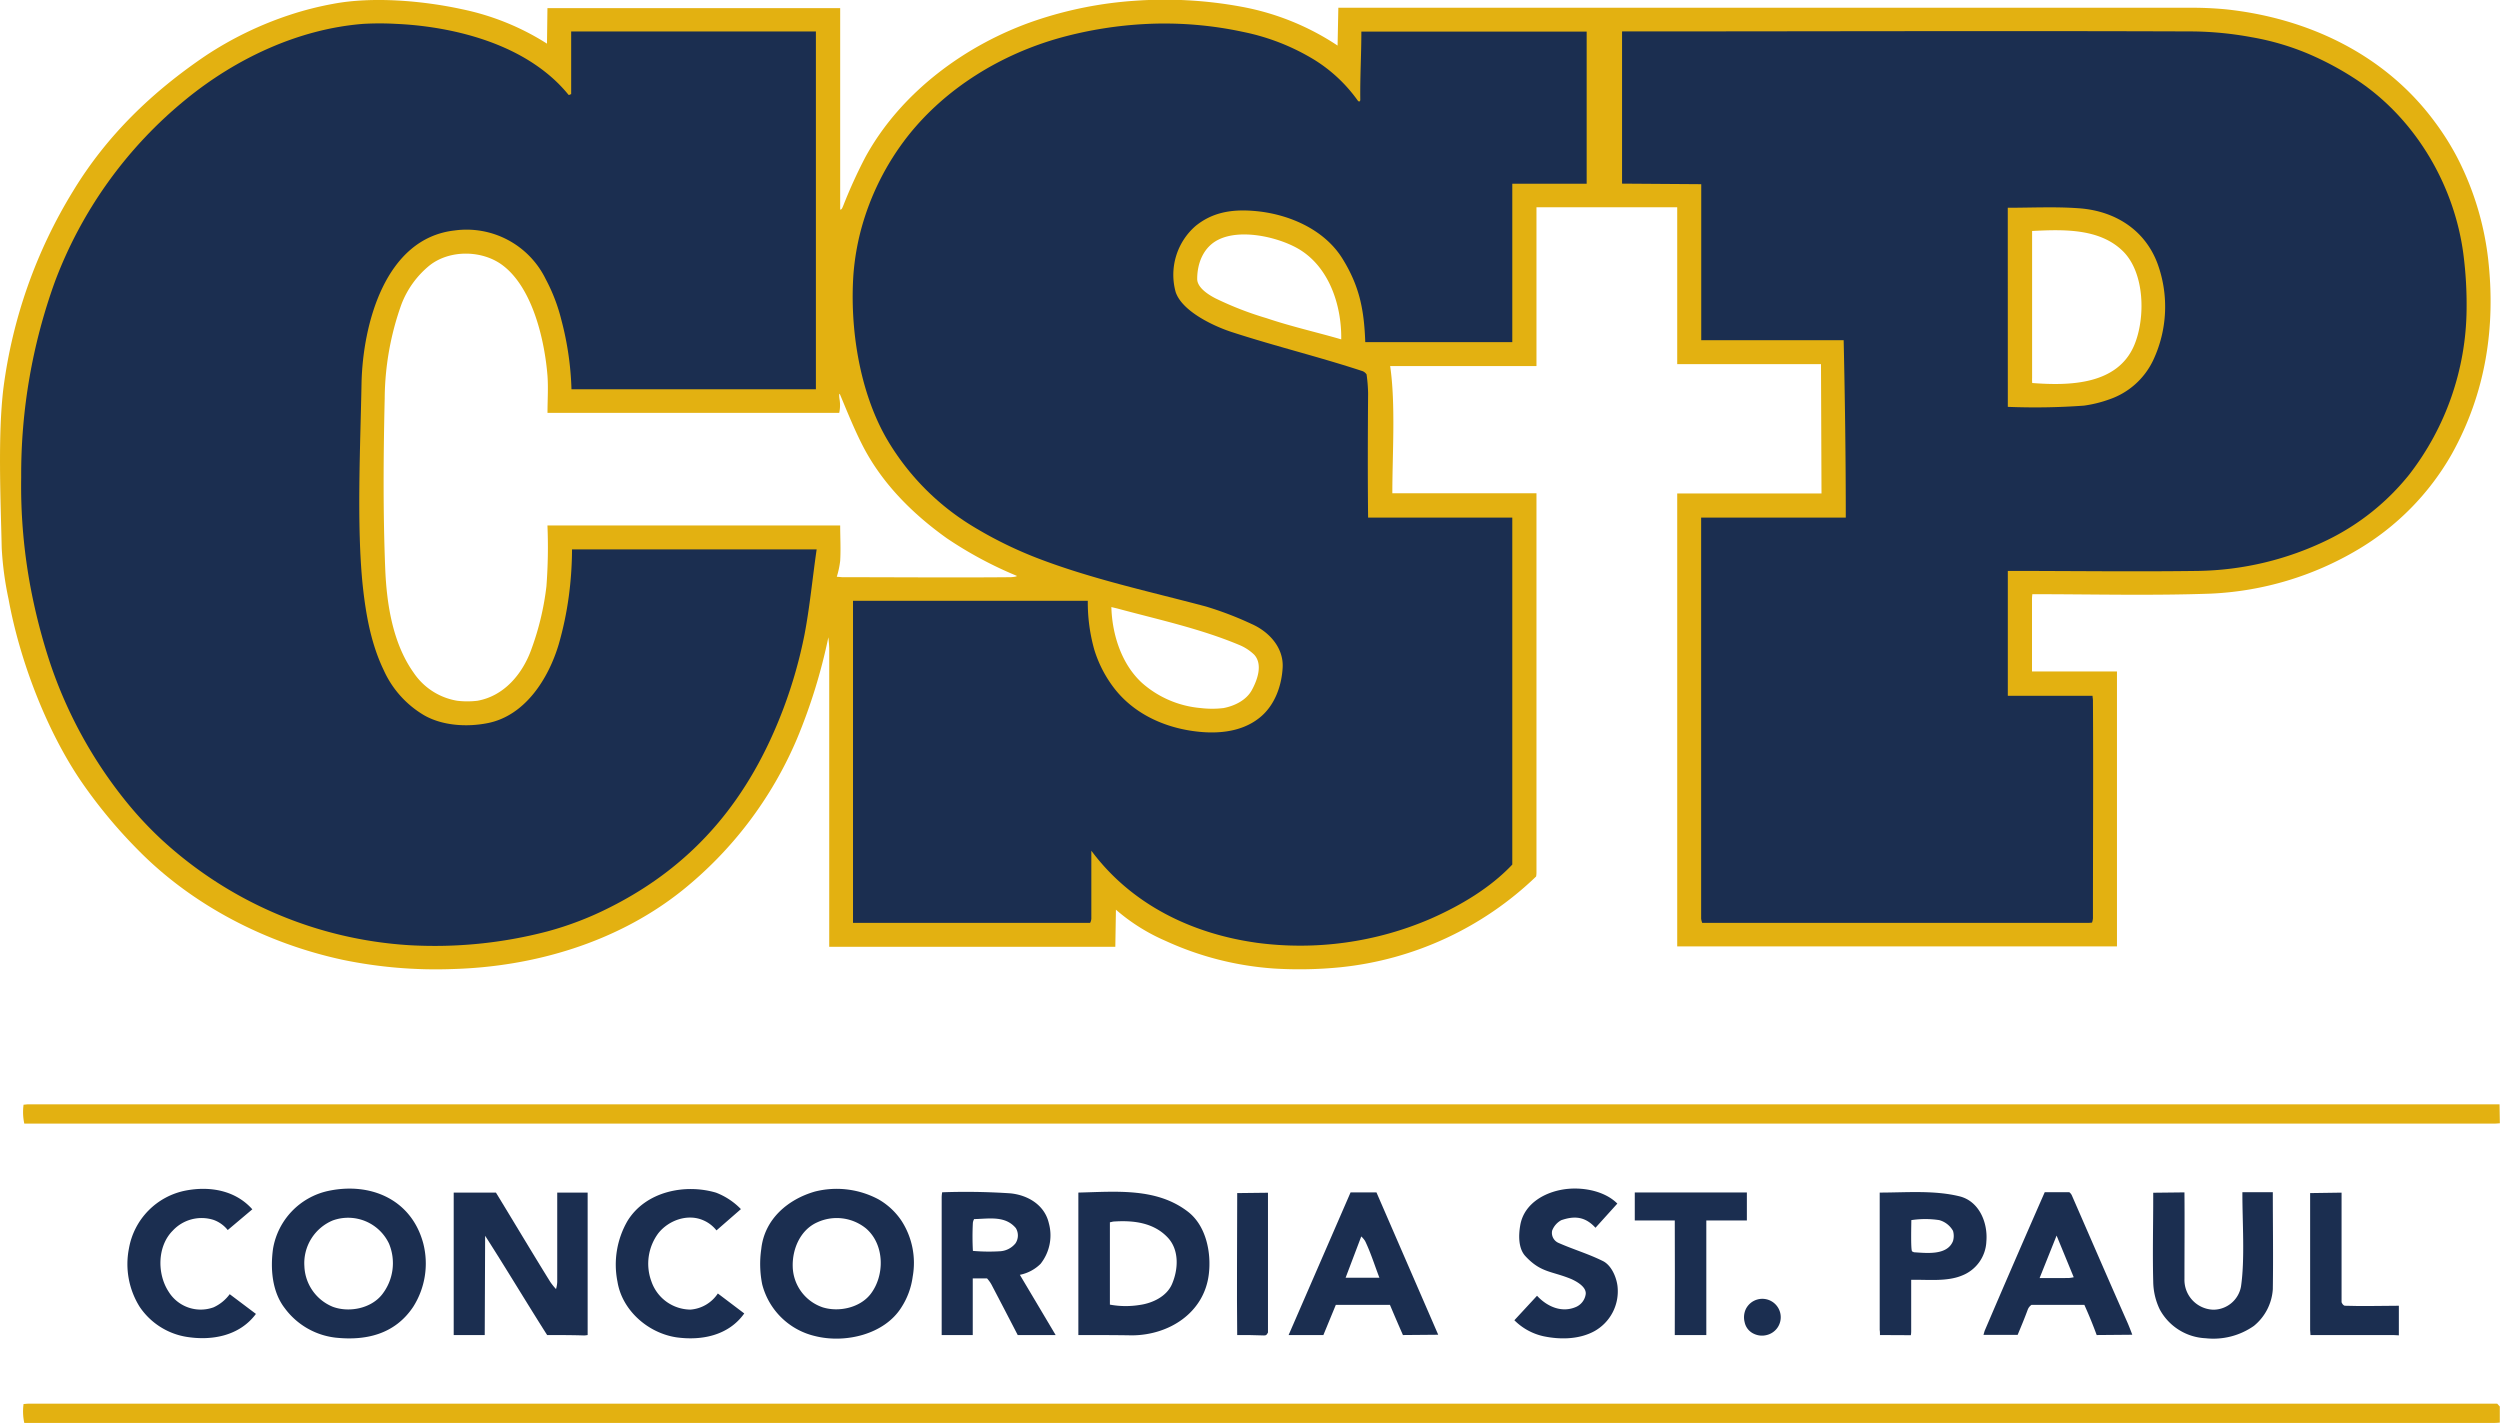 <svg id="Layer_1" data-name="Layer 1" xmlns="http://www.w3.org/2000/svg" width="493.11" height="280.67" viewBox="0 0 493.11 280.67">
  <defs>
    <style>
      .cls-1 {
        fill: #e3b111;
      }

      .cls-2 {
        fill: #1b2e50;
      }
    </style>
  </defs>
  <title>concordia_university_st_paul_logo-freelogovectors.net</title>
  <g>
    <path class="cls-1" d="M495.56,331.29H8.23a10.85,10.85,0,0,1-.14-3.73c.31,0,.63-.07.94-.07H496.46l.06,3.74C496.2,331.25,495.87,331.29,495.56,331.29Z" transform="translate(-3.44 -109.67)"/>
    <path class="cls-1" d="M495.56,390.33H8.23a10.6,10.6,0,0,1-.14-3.73c.31,0,.63-.06.94-.06H496l.51.55,0,3.18C496.22,390.29,495.89,390.33,495.56,390.33Z" transform="translate(-3.44 -109.67)"/>
    <path class="cls-1" d="M254.8,300.71a61.25,61.25,0,0,1-21.53-5.49,37.63,37.63,0,0,1-9.72-6.12l-.12,7.32H167q0-29.31,0-58.61c0-.81-.09-1.63-.17-2.44a110.09,110.09,0,0,1-6.18,20,76.82,76.82,0,0,1-22.72,30c-12.76,10.17-29.16,15-45.27,15.44A90.33,90.33,0,0,1,71.1,299C56,295.76,41.39,288.28,30.55,277.2a97.87,97.87,0,0,1-11.06-13.35c-6.93-10.16-12.18-24-14.37-36.05a63.85,63.85,0,0,1-1.34-10c-.21-9.65-.79-22.11.33-31.53a98.3,98.3,0,0,1,13.8-39c6.66-10.95,15.61-19.53,26.16-26.66a69.51,69.51,0,0,1,16.52-8,63.79,63.79,0,0,1,8.5-2.17c7.83-1.5,17.8-.63,25.53,1.06a50,50,0,0,1,16.71,6.78l.09-7h57.74V151c.32.09.48-.48.62-.79a97.8,97.8,0,0,1,4.33-9.51c7-12.84,19.93-22.35,33.64-27a77.35,77.35,0,0,1,19.52-3.88,83.12,83.12,0,0,1,21,1.17,50.72,50.72,0,0,1,19,7.67l.15-7.46q83.79,0,167.56,0a72.31,72.31,0,0,1,7.51.31c16.13,1.72,31.33,8.86,41.15,22.14a52.32,52.32,0,0,1,4.43,7,58.2,58.2,0,0,1,6.13,20c1.55,13.53-.48,26.56-7.14,38.54a51.39,51.39,0,0,1-18.55,18.89,62.19,62.19,0,0,1-29,8.68c-11.71.42-23.48.11-35.2.11a8.12,8.12,0,0,0-.07.85v14.39H421v54.23H334.26V207h28.46l-.1-25.51H334.26V150.55H306.5v31.33H277.64c1.1,7.5.43,17.33.43,25.09H306.5q0,37.44,0,74.9a3.92,3.92,0,0,1-.07.68,65.26,65.26,0,0,1-38.62,17.91A81.92,81.92,0,0,1,254.8,300.71Zm-14.52-51.38a18.82,18.82,0,0,0,4.5,0c2.12-.41,4.46-1.51,5.57-3.53s2.21-5.09.47-7a9.46,9.46,0,0,0-3-1.94c-7.76-3.24-16-5-24-7.17l-1.17-.28c.15,5.41,2,11.29,6.09,15A20.06,20.06,0,0,0,240.28,249.33ZM93.62,247.89a16.81,16.81,0,0,0,4,0c5.23-.94,8.85-5.24,10.6-10.07a54.18,54.18,0,0,0,3-12.51,102,102,0,0,0,.2-12h57.74c0,2.31.14,4.67,0,7a17.5,17.5,0,0,1-.67,3.13c.38,0,.85.08,1.21.08,11,0,22,.1,33,0,.42,0,1.6-.14,1.22-.3a77.68,77.68,0,0,1-13.74-7.39c-6.68-4.77-12.62-10.67-16.45-18-1.71-3.29-3.15-6.88-4.57-10.28-.23-.55-.23.19-.14.77a7.09,7.09,0,0,1-.05,2.79H111.43c0-2.41.17-4.89,0-7.29-.55-7-2.91-17.29-8.78-21.77-4-3.07-10.49-3.2-14.51,0a18.35,18.35,0,0,0-5.54,7.7,56.07,56.07,0,0,0-3.28,18.52c-.26,11.15-.34,22.38.1,33.53.28,6.93,1.46,14.72,5.59,20.53A12.89,12.89,0,0,0,93.62,247.89Zm173.69-71.48.68.2c.1-6.78-2.43-14.5-8.69-18-4.06-2.25-11.16-3.82-15.51-1.68-2.94,1.44-4.21,4.59-4.21,7.76,0,1.75,2.3,3.17,3.71,3.88a64.93,64.93,0,0,0,10,3.87C257.91,174,262.64,175.08,267.31,176.41Zm137,8.81c7.32.56,16.79.38,20.1-7.47,2.22-5.28,2.12-14.23-2.22-18.52-4.62-4.56-11.78-4.31-17.93-4v29C404.24,184.58,404.26,184.9,404.28,185.22Z" transform="translate(-3.44 -109.67)"/>
    <path class="cls-2" d="M40.07,373.33A13.82,13.82,0,0,1,31,367.45a15.89,15.89,0,0,1-2.13-11.51A14.1,14.1,0,0,1,40.07,344.5c4.76-.91,9.8-.06,13.14,3.7l-4.85,4.09a6.3,6.3,0,0,0-2.79-2,7.76,7.76,0,0,0-8.06,2.12c-3.08,3.09-3.1,8.57-.79,12.07a7.43,7.43,0,0,0,8.85,3.05,8.15,8.15,0,0,0,3.18-2.59l5.17,3.89C50.67,373.2,45.17,374.19,40.07,373.33Z" transform="translate(-3.44 -109.67)"/>
    <path class="cls-2" d="M204.18,373q-2.58-5-5.2-10a6.6,6.6,0,0,0-.86-1.18h-2.81V373h-6.13c0-9,0-18,0-27.06a5.77,5.77,0,0,1,.1-1.1,131.52,131.52,0,0,1,13.47.21c3.5.36,6.75,2.33,7.57,5.9a9.05,9.05,0,0,1-1.63,8,8,8,0,0,1-4.09,2.17L211.66,373Zm-8.84-16.6a36,36,0,0,0,5.4.07,4.23,4.23,0,0,0,3-1.56,2.8,2.8,0,0,0,.07-3c-2.08-2.48-5.2-1.86-8.23-1.78a1.93,1.93,0,0,0-.25.78C195.24,352.75,195.24,354.58,195.34,356.39Z" transform="translate(-3.44 -109.67)"/>
    <path class="cls-2" d="M307.86,373.23a11.69,11.69,0,0,1-5.72-3.15l4.47-4.83c2,2.16,4.91,3.45,7.75,2.18a3.25,3.25,0,0,0,1.85-2.48c.18-1.44-1.76-2.51-2.85-3-3.88-1.6-6-1.21-9.07-4.54-1.4-1.54-1.32-4.15-1-6,.75-4.6,5.38-6.92,9.59-7.26,3.24-.26,7.2.54,9.57,2.92l-4.31,4.77c-2-2.18-4.07-2.42-6.76-1.49a3.92,3.92,0,0,0-1.79,2.06,2.16,2.16,0,0,0,1.29,2.43c3,1.32,5.78,2.11,8.73,3.57,1.72.86,2.69,3.27,2.88,5a9,9,0,0,1-4.61,8.85C314.86,373.89,311.11,373.92,307.86,373.23Z" transform="translate(-3.44 -109.67)"/>
    <path class="cls-2" d="M216.14,373l0-1q0-13,0-26c0-.37,0-.74,0-1.1,7.5-.18,15.46-1,21.65,3.8,3.57,2.78,4.6,8.08,4.08,12.31-.92,7.63-7.86,12-15.1,12.05C223.23,373,219.69,373,216.14,373Zm6.22-6a17.25,17.25,0,0,0,5.91.06c2.47-.35,5.26-1.64,6.33-4.09,1.25-2.87,1.49-6.74-.83-9.2-2.74-2.92-6.68-3.41-10.51-3.17-.3,0-.6.11-.9.16Z" transform="translate(-3.44 -109.67)"/>
    <path class="cls-2" d="M247.47,373c-.1-9,0-18,0-27,0-.34,0-.68,0-1l6.07-.07v27.58c-.27.4-.25.56-.75.57C251,373,249.24,373,247.47,373Z" transform="translate(-3.44 -109.67)"/>
    <path class="cls-2" d="M111.36,373c-4.13-6.49-8.07-13.11-12.23-19.58L99.05,373l-6.12,0c0-.33,0-.66,0-1q0-13,0-26c0-.37,0-.74,0-1.1h8.33c3.58,5.86,7.1,11.79,10.72,17.62a11.83,11.83,0,0,0,1.13,1.41,5.55,5.55,0,0,0,.24-1.41q0-8.82,0-17.62h6l0,1.1c0,9,0,18,0,27a5.62,5.62,0,0,1-.69.08C116.22,373,113.79,373,111.36,373Z" transform="translate(-3.44 -109.67)"/>
    <path class="cls-2" d="M333.78,373c0-.35,0-.69,0-1,.05-7.2,0-14.4,0-21.6h-7.89l0-5.53H348v5.53H340V373Z" transform="translate(-3.44 -109.67)"/>
    <path class="cls-2" d="M374.25,373c0-.35,0-.69-.05-1,0-8.67,0-17.35,0-26,0-.37,0-.74,0-1.1,5.2,0,10.65-.5,15.71.73,3.91.95,5.64,5.2,5.33,8.88a7.55,7.55,0,0,1-4.83,6.76c-3,1.24-6.79.76-10,.84,0,3.31,0,6.61,0,9.92,0,.34,0,.68-.07,1Zm6.68-16.33c2.47.15,6.59.68,7.73-2.22a3.58,3.58,0,0,0,0-2,4.47,4.47,0,0,0-2.72-2.12,18.44,18.44,0,0,0-5.5,0c0,.83-.14,5.77.14,6.16C380.66,356.55,380.82,356.59,380.93,356.66Z" transform="translate(-3.44 -109.67)"/>
    <path class="cls-2" d="M438.49,373.63a10.85,10.85,0,0,1-9.05-5.68,13,13,0,0,1-1.29-5.5c-.14-5.5,0-11,0-16.52,0-.34,0-.68,0-1l6.16-.07c.05,5.7,0,11.4,0,17.11A5.88,5.88,0,0,0,440,368a5.56,5.56,0,0,0,5.46-4.55c.81-5.43.25-13,.28-18.62h6c0,6.37.1,12.74,0,19.12A10.17,10.17,0,0,1,448,371.2,13.91,13.91,0,0,1,438.49,373.63Z" transform="translate(-3.44 -109.67)"/>
    <path class="cls-2" d="M349.4,372.76a3.21,3.21,0,0,1-1.84-2.3,3.86,3.86,0,0,1,.2-2.51,3.63,3.63,0,0,1,6.88,1A3.61,3.61,0,0,1,351.9,373,3.7,3.7,0,0,1,349.4,372.76Z" transform="translate(-3.44 -109.67)"/>
    <path class="cls-2" d="M475.53,373H459.17c0-.34-.07-.69-.07-1,0-8.67,0-17.35,0-26,0-.05,0-1,0-1l6.2-.09c0,7.2,0,14.41,0,21.62.12.3.35.67.68.69,3.53.13,7.09,0,10.62,0l0,5.84Z" transform="translate(-3.44 -109.67)"/>
    <path class="cls-2" d="M136.92,373.46c-5.61-.82-10.78-5.3-11.69-11a17.18,17.18,0,0,1,2-12c3.59-5.8,11.33-7.35,17.43-5.55a13.64,13.64,0,0,1,4.92,3.25l-4.82,4.2a6.63,6.63,0,0,0-2.61-2c-3.09-1.35-6.83,0-8.86,2.56a10.06,10.06,0,0,0-1.36,9.51,8.22,8.22,0,0,0,7.72,5.55,7.11,7.11,0,0,0,5.38-3.18l5.21,3.94C147.15,373.09,141.87,374.13,136.92,373.46Z" transform="translate(-3.44 -109.67)"/>
    <path class="cls-2" d="M280.16,373q-1.32-3-2.56-5.95H266.92L264.47,373h-6.86l12.22-28.13h5.11l12.18,28.07Zm-11.31-11.3h6.67c-.92-2.4-1.73-5-2.83-7.26a4.85,4.85,0,0,0-.75-.89Z" transform="translate(-3.44 -109.67)"/>
    <path class="cls-2" d="M164.2,373.2A14.07,14.07,0,0,1,153.78,363a20.37,20.37,0,0,1-.18-7c.63-5.86,5.25-9.78,10.6-11.31a17.5,17.5,0,0,1,12.51,1.54,13.53,13.53,0,0,1,4.57,4.27,15.3,15.3,0,0,1,2.18,11,14.65,14.65,0,0,1-2.2,6C177.92,372.89,170.15,374.7,164.2,373.2Zm1.5-5.67c3.2,1,7.33.09,9.43-2.58,2.85-3.65,2.84-9.82-.9-13a9.16,9.16,0,0,0-9.53-1.21c-3.37,1.46-5,5.25-4.9,8.75A8.7,8.7,0,0,0,165.7,367.53Z" transform="translate(-3.44 -109.67)"/>
    <path class="cls-2" d="M69.6,373.51a14.51,14.51,0,0,1-10-5.82c-2.52-3.25-2.85-7.86-2.3-11.75A14.07,14.07,0,0,1,68.1,344.59c8.42-1.83,16.52,1.67,18.83,10.35a15.94,15.94,0,0,1-2,12.51C81.3,372.87,75.6,374.15,69.6,373.51Zm-.51-6.08c3.27,1.2,7.6.31,9.75-2.48a10,10,0,0,0,1.32-10,8.92,8.92,0,0,0-11.07-4.56,9.13,9.13,0,0,0-5.61,9.07A9,9,0,0,0,69.09,367.43Z" transform="translate(-3.44 -109.67)"/>
    <path class="cls-2" d="M417,373c-.73-2-1.55-4-2.43-5.95H404.14a2,2,0,0,0-.73.91c-.62,1.7-1.32,3.36-2,5h-6.74c.11-.34.18-.7.32-1q5.81-13.59,11.76-27.13h4.85a1.69,1.69,0,0,1,.49.6c3.64,8.34,7.25,16.7,10.93,25,.34.77.7,1.71,1,2.51Zm-5.58-11.24a7.39,7.39,0,0,0,1.05-.16l-3.38-8.22-3.35,8.38C407.68,361.75,409.56,361.77,411.46,361.75Z" transform="translate(-3.44 -109.67)"/>
    <path class="cls-2" d="M251.29,295.62c-12.86-1.8-24.73-7.59-32.59-18.15,0,4.47,0,8.93,0,13.4a2,2,0,0,1-.24.83H171.69V228.18H218a34.57,34.57,0,0,0,1.28,9.63,24,24,0,0,0,3.86,7.52c3.7,4.85,9.32,7.56,15.18,8.47,4.61.72,9.75.47,13.51-2.52,3-2.36,4.42-6.26,4.61-10,.18-3.87-2.67-7-6.1-8.52a66.88,66.88,0,0,0-9-3.45c-11.25-3-22.66-5.43-33.54-9.65A79.74,79.74,0,0,1,195,213.29,49.2,49.2,0,0,1,178.21,196c-5.28-9.31-7.17-21.69-6.43-32.28a49,49,0,0,1,1.56-9,51.67,51.67,0,0,1,9-18c7.55-9.67,18.63-16.4,30.37-19.64a78.52,78.52,0,0,1,17-2.69,73.57,73.57,0,0,1,19,1.59,43.5,43.5,0,0,1,14,5.5,29.84,29.84,0,0,1,8.52,8c.22.33.53.25.52-.16-.06-4.4.21-9,.21-13.41l44.44,0v30l-14.67,0v31.24h-29c-.23-6.31-1.09-10.94-4.47-16.42-3.67-5.95-10.9-8.94-17.54-9.46-4.25-.34-8.12.23-11.49,3a12.76,12.76,0,0,0-3.9,13c1.29,3.9,7.81,6.89,11.39,8,8.45,2.74,17.13,4.85,25.52,7.62a1.76,1.76,0,0,1,.75.63,30.75,30.75,0,0,1,.3,3.72c-.06,8.13-.09,16.38,0,24.52h28.44v68.44c-4.37,4.64-10.22,8.08-16,10.64a64.91,64.91,0,0,1-34.54,4.77Z" transform="translate(-3.44 -109.67)"/>
    <path class="cls-2" d="M84.11,296.1a79.3,79.3,0,0,1-48.63-20.67,72.64,72.64,0,0,1-7.1-7.58,88,88,0,0,1-15.1-27.53A116.78,116.78,0,0,1,9.52,225.8a108.37,108.37,0,0,1-1.9-22,111.8,111.8,0,0,1,6.64-38.54A84.82,84.82,0,0,1,40.07,129.3c9.88-8.09,22.26-13.92,35-14.92a56.56,56.56,0,0,1,6.51,0,66.83,66.83,0,0,1,11.51,1.51c6.86,1.54,13.64,4.25,19,8.89a28.55,28.55,0,0,1,3.47,3.57c.12.14.36-.08.54-.11V115.87h48.27v70.58H116.16a60.06,60.06,0,0,0-2-13.7,34.72,34.72,0,0,0-3.07-8,17.37,17.37,0,0,0-18-9.62C79.37,156.69,75,173.69,74.75,185.25c-.22,12.25-1,28.12.25,40.05.62,5.68,1.63,11.35,4.11,16.52a19.69,19.69,0,0,0,8,8.94c3.63,2.07,8.45,2.35,12.52,1.54,7.43-1.47,12-8.82,14-15.49a65.81,65.81,0,0,0,2-9.5,72,72,0,0,0,.64-9.27h48.25c-.82,5.61-1.33,11.19-2.39,16.77A92.12,92.12,0,0,1,158,249.33c-6.67,17.7-17.38,30.84-34.34,39.35a64.07,64.07,0,0,1-12.24,4.7A87.7,87.7,0,0,1,84.11,296.1Z" transform="translate(-3.44 -109.67)"/>
    <path class="cls-2" d="M415.47,291.7H339.19a3.49,3.49,0,0,1-.21-.83v-79.1h28.53c0-11.65-.16-23.37-.42-35H339L339,146l-15.62-.11V115.87c37.55,0,75.09-.14,112.64,0A67.33,67.33,0,0,1,447.5,117a51.32,51.32,0,0,1,11,3.18A60,60,0,0,1,469,125.9c11.16,7.7,18.56,20.51,20.32,33.83a77.85,77.85,0,0,1,.64,11,54,54,0,0,1-11.31,32.54,47.1,47.1,0,0,1-16.16,12.92A60.37,60.37,0,0,1,437,222.28c-12.5.17-25,0-37.53,0v24.63h16.71c0,.3.08.6.08.91.09,14.34,0,28.69,0,43a3.76,3.76,0,0,1-.18.83Zm-16-101.78a133.33,133.33,0,0,0,15-.24,24.29,24.29,0,0,0,5-1.23,14.88,14.88,0,0,0,8.66-7.7,24.8,24.8,0,0,0,.9-19c-2.5-6.82-8.54-10.52-15.57-11-4.64-.34-9.31-.1-14-.1Z" transform="translate(-3.44 -109.67)"/>
  </g>
</svg>
